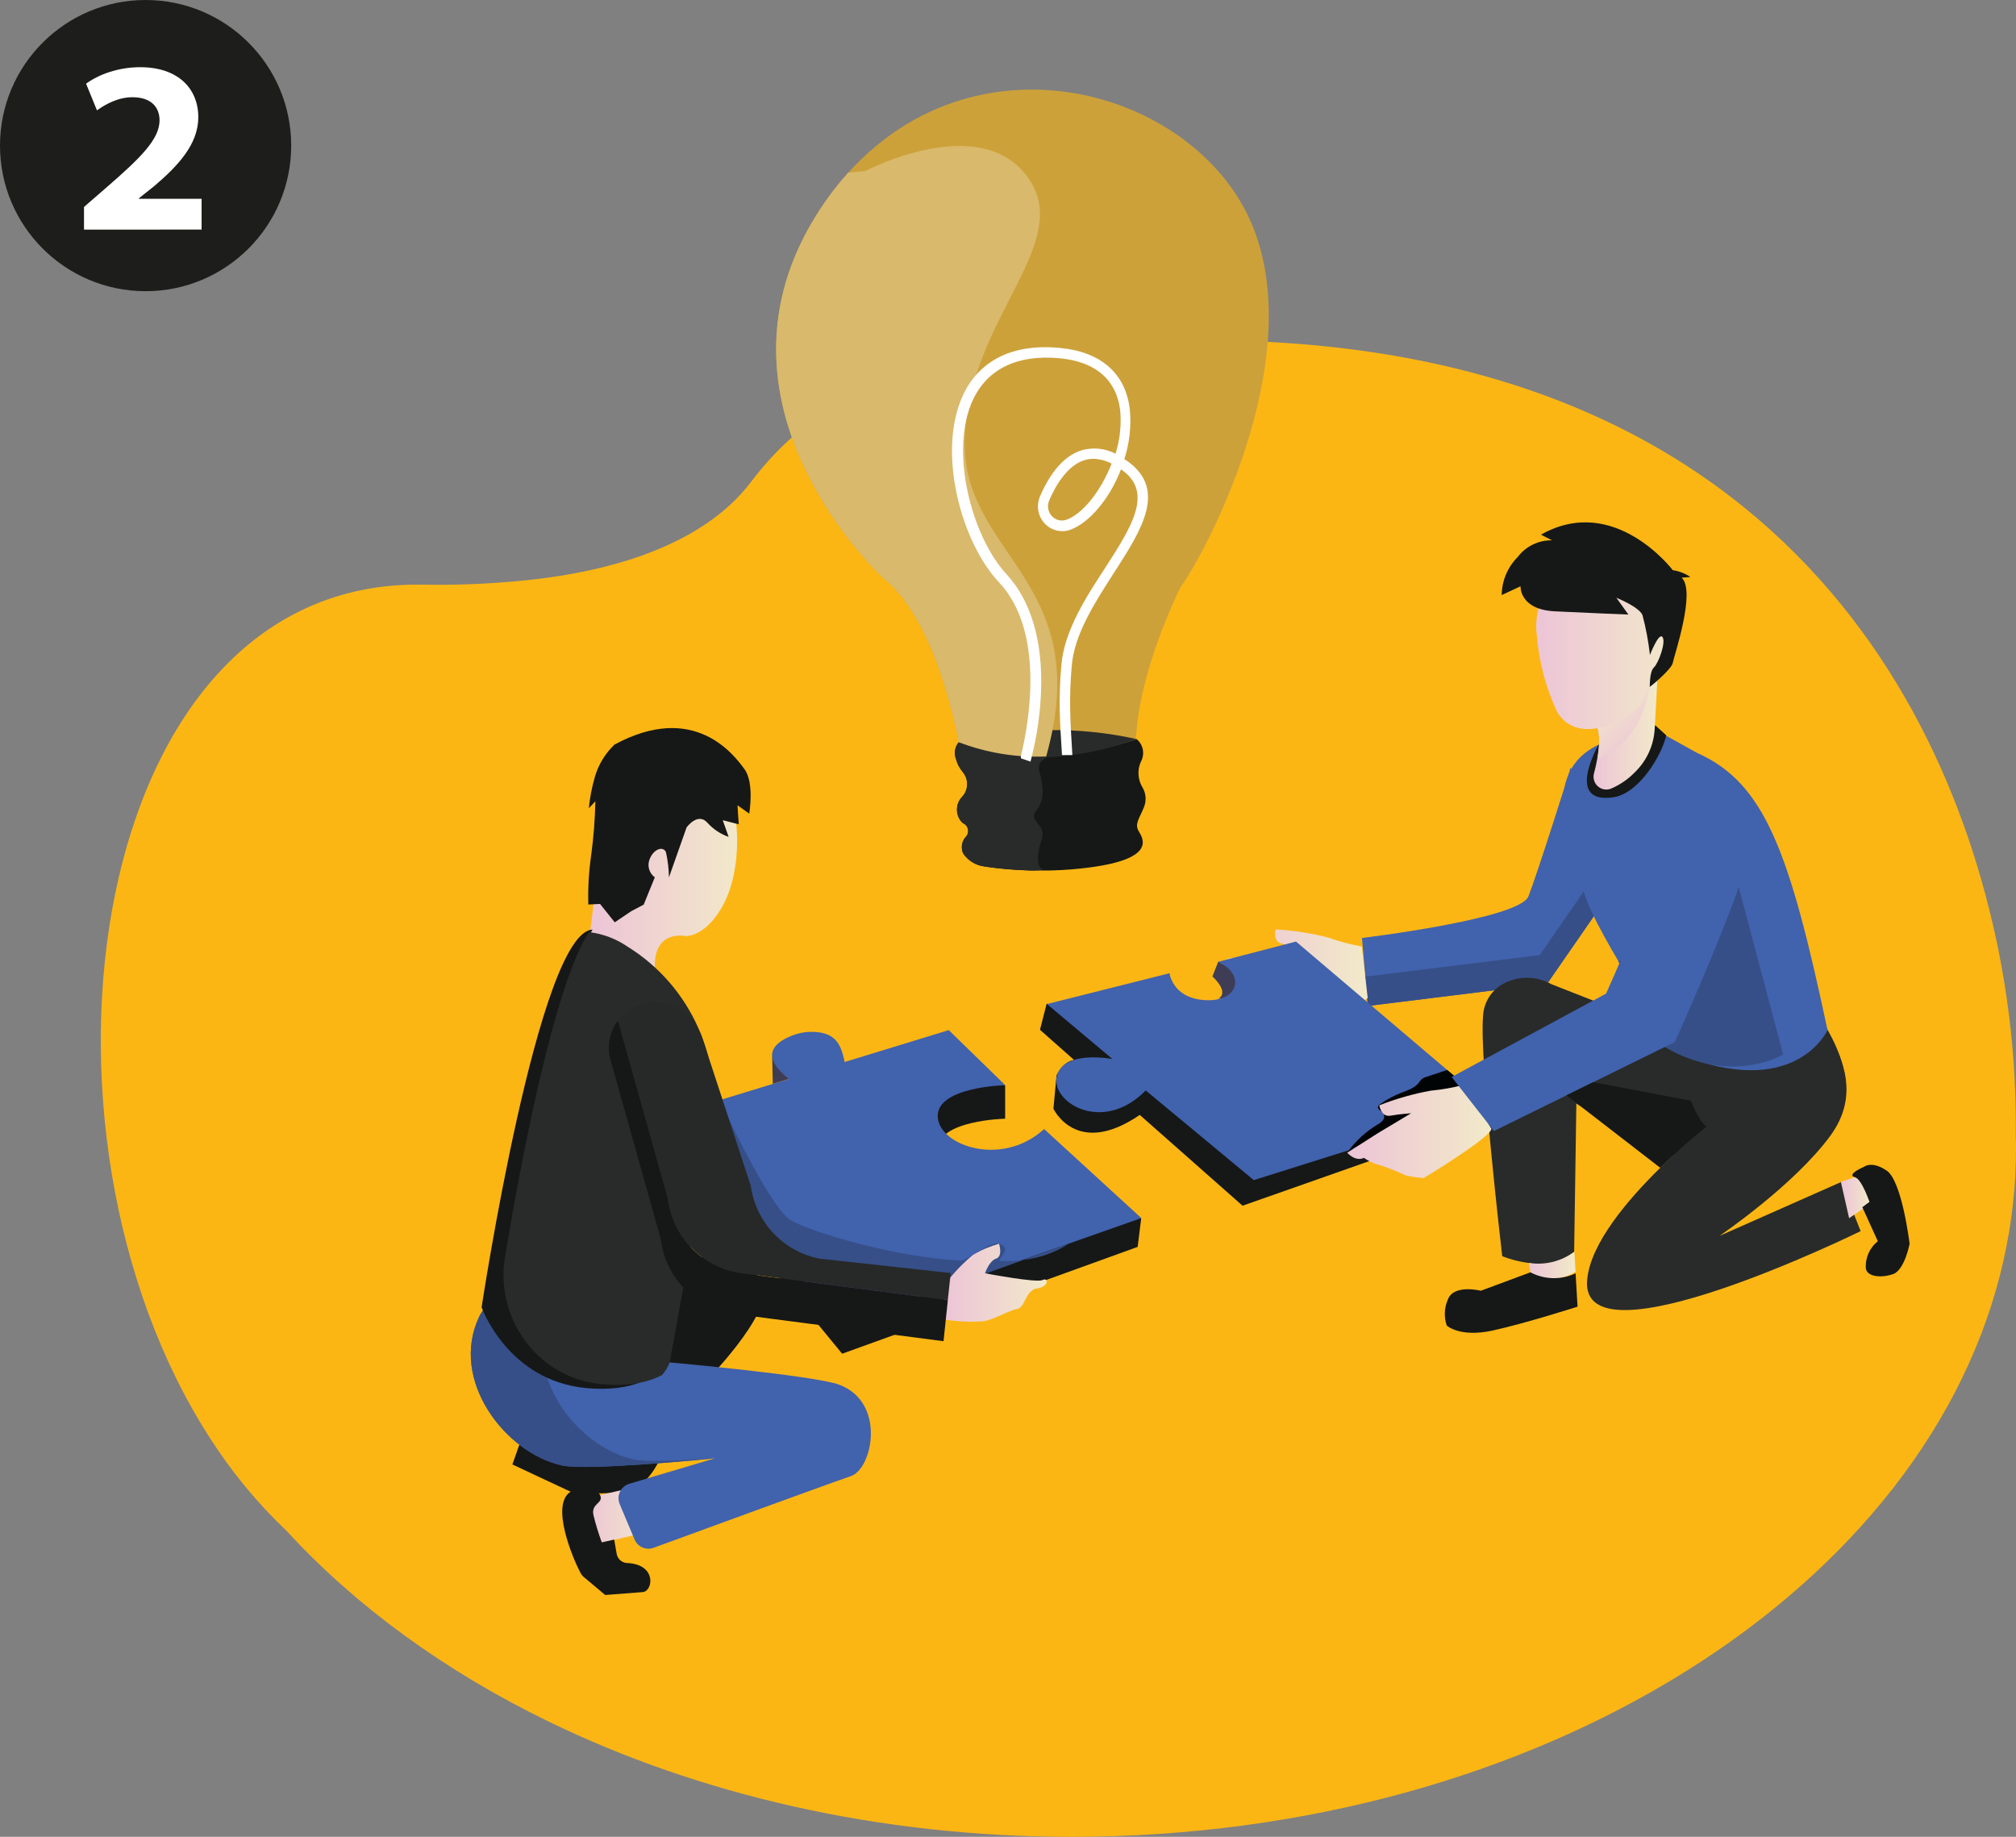<svg height="328" overflow="visible" viewBox="0 0 360  328" width="360" xmlns="http://www.w3.org/2000/svg"><rect x="0" y="0" width="360" height="328" fill="#808080" stroke="none"/><g><defs><path id="path-16712005164671084" d="M26 0 C40.35 0 52 11.65 52 26 C52 40.35 40.35 52 26 52 C11.65 52 0 40.35 0 26 C0 11.65 11.65 0 26 0 Z"></path></defs> <path d="M26 0 C40.35 0 52 11.65 52 26 C52 40.35 40.35 52 26 52 C11.65 52 0 40.35 0 26 C0 11.65 11.65 0 26 0 Z" style="stroke: rgb(140, 140, 140); stroke-width: 0; stroke-linecap: butt; stroke-linejoin: miter; fill: rgb(29, 29, 27);"></path></g><g><defs><path id="path-1671200516292658" d="M342.005 189.052 C342.005 195.751 341.265 202.429 339.797 208.965 C326.75 267.404 257.204 312.004 173.388 312.004 C138.809 312.004 106.663 304.41 79.914 291.394 C61.455 282.412 45.56 270.847 33.21 257.4 C27.959 252.421 23.338 246.817 19.45 240.715 C-16.015 185.719 -2.716 87.585 57.286 88.403 C64.443 88.544 71.602 88.178 78.708 87.308 C95.567 85.133 105.793 80.039 111.986 74.516 C113.506 73.165 114.892 71.67 116.124 70.051 C124.743 58.603 137.451 50.92 151.6 48.603 C276.753 28.57 322.329 90.918 336.457 143.451 C340.295 157.616 342.146 172.245 341.958 186.919 C341.994 187.627 342.005 188.339 342.005 189.052 Z"></path></defs> <path d="M360 205.048 C360 211.747 359.26 218.425 357.792 224.961 C344.745 283.4 275.199 328 191.384 328 C156.805 328 124.659 320.407 97.909 307.39 C79.45 298.408 63.555 286.843 51.206 273.397 C45.955 268.417 41.333 262.814 37.445 256.712 C1.98 201.716 15.279 103.582 75.281 104.399 C82.438 104.54 89.597 104.174 96.703 103.304 C113.562 101.129 123.788 96.036 129.981 90.513 C131.502 89.161 132.887 87.666 134.119 86.048 C142.738 74.599 155.446 66.916 169.595 64.6 C294.749 44.566 340.324 106.915 354.452 159.448 C358.29 173.613 360.142 188.242 359.953 202.916 C359.99 203.623 360 204.336 360 205.048 Z" style="stroke-width: 0; stroke-linecap: butt; stroke-linejoin: miter; fill: rgb(252, 182, 20);"></path></g><g><defs><path id="path-1671200516292656" d="M262.49 121.091 C262.49 121.091 256.543 140.009 254.938 144.065 C253.334 148.12 225.215 151.495 225.215 151.495 C225.215 151.495 226.264 163.637 226.264 163.637 C226.264 163.637 258.284 159.665 258.284 159.665 C258.284 159.665 267.912 145.752 267.912 145.752 C267.912 145.752 262.49 121.091 262.49 121.091 Z"></path></defs> <path d="M280.485 137.088 C280.485 137.088 274.538 156.005 272.933 160.061 C271.329 164.117 243.21 167.492 243.21 167.492 C243.21 167.492 244.259 179.633 244.259 179.633 C244.259 179.633 276.279 175.661 276.279 175.661 C276.279 175.661 285.907 161.748 285.907 161.748 C285.907 161.748 280.485 137.088 280.485 137.088 Z" style="stroke-width: 0; stroke-linecap: butt; stroke-linejoin: miter; fill: rgb(65, 98, 173);"></path></g><g><defs><path id="path-1671200516291654" d="M267.912 145.752 C267.912 145.752 258.284 159.665 258.284 159.665 C258.284 159.665 226.264 163.637 226.264 163.637 C226.264 163.637 225.813 158.397 225.813 158.397 C225.813 158.397 256.957 154.555 256.957 154.555 C256.957 154.555 266.585 140.643 266.585 140.643 C266.585 140.643 262.39 121.5 262.39 121.5 C262.474 121.233 262.521 121.091 262.521 121.091 C262.521 121.091 267.912 145.752 267.912 145.752 Z"></path></defs> <path d="M285.907 161.748 C285.907 161.748 276.279 175.661 276.279 175.661 C276.279 175.661 244.259 179.633 244.259 179.633 C244.259 179.633 243.808 174.393 243.808 174.393 C243.808 174.393 274.952 170.552 274.952 170.552 C274.952 170.552 284.58 156.639 284.58 156.639 C284.58 156.639 280.385 137.497 280.385 137.497 C280.469 137.229 280.516 137.088 280.516 137.088 C280.516 137.088 285.907 161.748 285.907 161.748 Z" style="stroke-width: 0; stroke-linecap: butt; stroke-linejoin: miter; fill: rgb(54, 79, 136);"></path></g><g><defs><path id="path-1671200516291652" d="M199.556 155.708 C199.556 155.708 198.507 158.37 198.507 158.37 C198.507 158.37 201.654 161.153 199.556 162.348 C199.556 162.348 210.474 161.672 199.556 155.708 Z"></path></defs> <path d="M217.551 171.705 C217.551 171.705 216.502 174.367 216.502 174.367 C216.502 174.367 219.649 177.149 217.551 178.344 C217.551 178.344 228.469 177.668 217.551 171.705 Z" style="stroke-width: 0; stroke-linecap: butt; stroke-linejoin: miter; fill: rgb(63, 61, 86);"></path></g><g><defs><path id="path-1671200516290650" d="M74.769 241.915 C74.769 241.915 73.5 245.51 73.5 245.51 C73.5 245.51 83.904 250.378 83.904 250.378 C83.904 250.378 93.574 251.594 96.548 249.047 C98.352 247.459 99.669 245.394 100.35 243.089 C100.35 243.089 74.769 241.915 74.769 241.915 Z"></path></defs> <path d="M92.764 257.912 C92.764 257.912 91.495 261.507 91.495 261.507 C91.495 261.507 101.9 266.375 101.9 266.375 C101.9 266.375 111.57 267.591 114.543 265.044 C116.347 263.455 117.665 261.39 118.345 259.086 C118.345 259.086 92.764 257.912 92.764 257.912 Z" style="stroke-width: 0; stroke-linecap: butt; stroke-linejoin: miter; fill: rgb(22, 24, 23);"></path></g><g><defs><path id="path-1671200516290648" d="M279.271 167.687 C279.271 167.687 259.018 159.738 259.018 159.738 C256.482 158.318 253.411 158.228 250.796 159.497 C248.47 160.596 246.946 162.892 246.836 165.46 C246.139 173.111 250.261 208.326 250.261 208.326 C251.781 208.913 253.365 209.32 254.98 209.536 C257.849 210.107 260.823 209.38 263.103 207.55 C263.103 207.55 263.497 181.061 263.497 181.061 C263.497 181.061 286.324 195.152 294.468 193.978 C303.582 192.668 318.244 185.195 308.338 167.866 C298.432 150.536 279.271 167.687 279.271 167.687 Z"></path></defs> <path d="M297.266 183.684 C297.266 183.684 277.013 175.735 277.013 175.735 C274.477 174.314 271.406 174.224 268.791 175.493 C266.465 176.593 264.941 178.889 264.831 181.457 C264.134 189.108 268.256 224.322 268.256 224.322 C269.776 224.91 271.36 225.316 272.975 225.532 C275.844 226.103 278.818 225.376 281.098 223.546 C281.098 223.546 281.492 197.057 281.492 197.057 C281.492 197.057 304.319 211.148 312.463 209.974 C321.577 208.664 336.239 201.192 326.333 183.862 C316.427 166.533 297.266 183.684 297.266 183.684 Z" style="stroke-width: 0; stroke-linecap: butt; stroke-linejoin: miter; fill: rgb(41, 43, 42);"></path></g><g><defs><path id="path-1671200516289646" d="M314.264 203.845 C314.264 203.845 264.094 228.5 265.421 212.602 C265.945 206.098 272.71 198.191 278.473 192.542 C281.111 189.959 283.876 187.511 286.759 185.206 C285.71 184.315 284.766 182.533 283.99 180.568 C282.965 177.827 282.15 175.012 281.552 172.147 C295.81 178.268 308.296 167.955 308.328 168.122 C311.212 173.195 314.023 179.724 308.852 186.82 C302.381 195.623 289.449 204.427 289.051 204.699 C289.051 204.699 310.792 195.068 310.792 195.068 C310.792 195.068 314.264 203.845 314.264 203.845 Z"></path></defs> <path d="M332.259 219.842 C332.259 219.842 282.09 244.497 283.416 228.598 C283.941 222.095 290.705 214.187 296.469 208.538 C299.106 205.956 301.871 203.507 304.754 201.202 C303.705 200.311 302.761 198.53 301.985 196.564 C300.96 193.823 300.145 191.008 299.547 188.143 C313.805 194.264 326.291 183.951 326.323 184.119 C329.207 189.191 332.018 195.721 326.847 202.816 C320.376 211.62 307.444 220.423 307.046 220.696 C307.046 220.696 328.788 211.064 328.788 211.064 C328.788 211.064 332.259 219.842 332.259 219.842 Z" style="stroke-width: 0; stroke-linecap: butt; stroke-linejoin: miter; fill: rgb(41, 43, 42);"></path></g><g><defs><path id="path-1671200516289644" d="M168.905 163.239 C168.905 163.239 167.714 167.892 167.714 167.892 C167.714 167.892 173.818 173.295 173.818 173.295 C173.818 173.295 172.072 173.295 170.672 176.019 C170.672 176.019 170.116 181.978 170.116 181.978 C170.116 181.978 174.217 190.844 185.534 183.094 C185.534 183.094 203.888 199.307 203.888 199.307 C203.888 199.307 244.597 184.98 244.597 184.98 C244.597 184.98 245.468 179.436 245.468 179.436 C245.468 179.436 168.905 163.239 168.905 163.239 Z"></path></defs> <path d="M186.9 179.235 C186.9 179.235 185.71 183.888 185.71 183.888 C185.71 183.888 191.814 189.291 191.814 189.291 C191.814 189.291 190.067 189.291 188.667 192.016 C188.667 192.016 188.111 197.974 188.111 197.974 C188.111 197.974 192.212 206.841 203.529 199.09 C203.529 199.09 221.883 215.304 221.883 215.304 C221.883 215.304 262.592 200.977 262.592 200.977 C262.592 200.977 263.463 195.433 263.463 195.433 C263.463 195.433 186.9 179.235 186.9 179.235 Z" style="stroke-width: 0; stroke-linecap: butt; stroke-linejoin: miter; fill: rgb(22, 24, 23);"></path></g><g><defs><path id="path-1671200516288642" d="M278.505 114.814 C278.505 114.814 285.023 118.429 285.023 118.429 C297.132 123.832 301.531 135.858 308.349 167.95 C308.349 167.95 302.622 180.746 281.541 172.142 C281.541 172.142 267.236 151.254 264.876 143.425 C262.516 135.596 256.574 122.124 267.498 116.973 C278.421 111.821 278.51 114.814 278.51 114.814 C278.51 114.814 278.505 114.814 278.505 114.814 Z"></path></defs> <path d="M296.5 130.81 C296.5 130.81 303.018 134.426 303.018 134.426 C315.127 139.828 319.527 151.855 326.344 183.946 C326.344 183.946 320.617 196.743 299.536 188.138 C299.536 188.138 285.231 167.251 282.871 159.422 C280.511 151.593 274.57 138.12 285.493 132.969 C296.416 127.818 296.505 130.81 296.505 130.81 C296.505 130.81 296.5 130.81 296.5 130.81 Z" style="stroke-width: 0; stroke-linecap: butt; stroke-linejoin: miter; fill: rgb(65, 98, 173);"></path></g><g><defs><path id="path-1671200516288640" d="M292.48 142.367 C292.48 142.367 300.42 172.304 300.42 172.304 C300.42 172.304 292.318 177.24 281.489 172.126 C270.66 167.012 274.493 161.923 271.001 155.708 C271.001 155.708 281.609 149.944 281.609 149.944 C281.609 149.944 292.48 142.367 292.48 142.367 Z"></path></defs> <path d="M310.475 158.363 C310.475 158.363 318.415 188.301 318.415 188.301 C318.415 188.301 310.313 193.237 299.484 188.122 C288.655 183.008 292.488 177.92 288.996 171.705 C288.996 171.705 299.605 165.941 299.605 165.941 C299.605 165.941 310.475 158.363 310.475 158.363 Z" style="stroke-width: 0; stroke-linecap: butt; stroke-linejoin: miter; fill: rgb(54, 79, 136);"></path></g><g><defs><path id="path-1671200516287638" d="M277.587 113.519 C276.764 115.3 275.266 116.68 273.424 117.356 C271.582 118.033 269.546 117.949 267.765 117.124 C267.765 117.124 267.461 116.978 267.461 116.978 C267.461 116.978 261.336 127.652 270.083 126.379 C274.719 125.703 278.778 118.807 279.554 115.311 C279.554 115.311 277.587 113.519 277.587 113.519 Z"></path></defs> <path d="M295.582 129.516 C294.759 131.296 293.262 132.677 291.419 133.353 C289.577 134.029 287.541 133.946 285.76 133.121 C285.76 133.121 285.456 132.974 285.456 132.974 C285.456 132.974 279.331 143.649 288.078 142.375 C292.714 141.699 296.773 134.803 297.549 131.308 C297.549 131.308 295.582 129.516 295.582 129.516 Z" style="stroke-width: 0; stroke-linecap: butt; stroke-linejoin: miter; fill: rgb(22, 24, 23);"></path></g><g><defs><path id="path-1671200516286636" d="M277.981 104.957 C277.981 105.077 277.703 110.344 277.488 114.138 C277.331 117.073 276.07 119.841 273.958 121.888 C272.734 123.158 271.264 124.166 269.637 124.849 C268.837 125.146 267.938 124.97 267.309 124.393 C266.678 123.812 266.424 122.929 266.648 122.103 C266.858 121.311 267.068 120.4 267.236 119.446 C267.582 117.465 267.76 115.322 267.199 113.807 C267.183 113.75 267.164 113.694 267.141 113.64 C266.826 112.859 267.141 112.005 267.881 111.145 C268.898 109.94 270.681 108.719 272.464 107.687 C274.251 106.676 276.093 105.764 277.981 104.957 Z"></path><linearGradient id="gradient-16712005167342223" x1="0%" y1="50%" x2="100%" y2="50%"><stop offset="0%" stop-color="rgb(236,196,215)" stop-opacity="1"></stop><stop offset="42%" stop-color="rgb(239,212,209)" stop-opacity="1"></stop><stop offset="100%" stop-color="rgb(242,234,201)" stop-opacity="1"></stop></linearGradient></defs> <path d="M295.976 120.953 C295.976 121.074 295.698 126.34 295.483 130.134 C295.326 133.07 294.065 135.838 291.954 137.884 C290.73 139.155 289.259 140.162 287.632 140.845 C286.832 141.143 285.933 140.966 285.304 140.389 C284.673 139.809 284.419 138.926 284.643 138.099 C284.853 137.308 285.063 136.396 285.231 135.442 C285.577 133.462 285.755 131.318 285.194 129.804 C285.178 129.747 285.159 129.691 285.136 129.636 C284.822 128.855 285.136 128.001 285.876 127.142 C286.893 125.937 288.676 124.716 290.459 123.683 C292.246 122.672 294.088 121.761 295.976 120.953 Z" style="stroke-width: 0; stroke-linecap: butt; stroke-linejoin: miter; fill: url(&quot;#gradient-16712005167342223&quot;);"></path></g><g><defs><path id="path-1671200516286634" d="M268.405 119.042 C268.041 119.226 267.655 119.362 267.257 119.446 C267.603 117.465 267.781 115.322 267.22 113.807 C267.22 113.807 267.902 111.145 267.902 111.145 C267.902 111.145 268.426 109.165 268.426 109.165 C268.426 109.165 272.506 107.687 272.506 107.687 C272.506 107.687 276.633 106.193 276.633 106.193 C275.605 113.519 271.688 117.507 268.405 119.042 Z"></path><linearGradient id="gradient-16712005167342225" x1="76%" y1="93%" x2="24%" y2="7%"><stop offset="0%" stop-color="rgb(236,196,215)" stop-opacity="1"></stop><stop offset="42%" stop-color="rgb(239,212,209)" stop-opacity="1"></stop><stop offset="100%" stop-color="rgb(242,234,201)" stop-opacity="1"></stop></linearGradient></defs> <path d="M286.4 135.039 C286.037 135.223 285.65 135.358 285.252 135.442 C285.598 133.462 285.776 131.318 285.215 129.804 C285.215 129.804 285.897 127.142 285.897 127.142 C285.897 127.142 286.421 125.161 286.421 125.161 C286.421 125.161 290.501 123.683 290.501 123.683 C290.501 123.683 294.628 122.19 294.628 122.19 C293.6 129.516 289.683 133.503 286.4 135.039 Z" style="stroke-width: 0; stroke-linecap: butt; stroke-linejoin: miter; fill: url(&quot;#gradient-16712005167342225&quot;);"></path></g><g><defs><path id="path-1671200516285632" d="M267.361 84.09 C260.903 84.475 255.976 90.013 256.349 96.467 C256.349 96.766 256.396 97.065 256.438 97.364 C256.805 102.12 258.027 106.77 260.046 111.093 C263.869 117.612 273.518 112.246 275.044 109.563 C276.57 106.88 282.338 94.738 279.921 91.285 C278.321 88.937 273.623 83.844 267.361 84.09 Z"></path><linearGradient id="gradient-16712005167352227" x1="0%" y1="50%" x2="100%" y2="50%"><stop offset="0%" stop-color="rgb(236,196,215)" stop-opacity="1"></stop><stop offset="42%" stop-color="rgb(239,212,209)" stop-opacity="1"></stop><stop offset="100%" stop-color="rgb(242,234,201)" stop-opacity="1"></stop></linearGradient></defs> <path d="M285.357 100.086 C278.898 100.472 273.971 106.009 274.344 112.464 C274.344 112.763 274.391 113.061 274.433 113.36 C274.8 118.116 276.022 122.767 278.041 127.089 C281.864 133.608 291.513 128.242 293.039 125.559 C294.565 122.876 300.333 110.735 297.916 107.281 C296.317 104.934 291.618 99.84 285.357 100.086 Z" style="stroke-width: 0; stroke-linecap: butt; stroke-linejoin: miter; fill: url(&quot;#gradient-16712005167352227&quot;);"></path></g><g><defs><path id="path-1671200516285630" d="M257.177 79.479 C257.177 79.479 259.16 80.495 259.16 80.495 C256.76 80.44 254.481 81.542 253.035 83.456 C251.224 85.265 250.193 87.71 250.161 90.268 C250.161 90.268 253.533 88.696 253.533 88.696 C253.533 88.696 253.276 92.846 259.653 93.166 C266.029 93.486 272.789 93.743 272.789 93.743 C272.789 93.743 270.639 90.745 270.639 90.745 C270.639 90.745 274.598 92.317 275.296 93.805 C275.921 96.155 276.37 98.547 276.638 100.964 C276.638 100.964 278.211 96.866 278.877 97.762 C279.543 98.658 278.185 102.373 277.351 103.185 C276.517 103.998 276.659 106.445 276.58 106.644 C276.502 106.843 280.545 103.5 280.723 102.352 C280.901 101.205 284.918 89.577 282.296 87.156 C282.296 87.156 283.87 87.04 283.87 87.04 C282.928 86.4 281.851 85.984 280.723 85.825 C280.723 85.825 270.293 72.048 257.177 79.479 Z"></path></defs> <path d="M275.173 95.475 C275.173 95.475 277.155 96.492 277.155 96.492 C274.755 96.436 272.476 97.538 271.03 99.452 C269.22 101.262 268.188 103.706 268.156 106.265 C268.156 106.265 271.528 104.693 271.528 104.693 C271.528 104.693 271.271 108.843 277.648 109.163 C284.025 109.482 290.784 109.739 290.784 109.739 C290.784 109.739 288.634 106.742 288.634 106.742 C288.634 106.742 292.593 108.314 293.291 109.802 C293.916 112.151 294.365 114.544 294.633 116.96 C294.633 116.96 296.206 112.862 296.872 113.758 C297.538 114.654 296.18 118.37 295.346 119.182 C294.513 119.994 294.654 122.441 294.576 122.64 C294.497 122.84 298.54 119.496 298.718 118.349 C298.897 117.201 302.914 105.573 300.292 103.152 C300.292 103.152 301.865 103.037 301.865 103.037 C300.923 102.396 299.846 101.98 298.718 101.821 C298.718 101.821 288.288 88.044 275.173 95.475 Z" style="stroke-width: 0; stroke-linecap: butt; stroke-linejoin: miter; fill: rgb(22, 24, 23);"></path></g><g><defs><path id="path-1671200516284628" d="M225.178 153.015 C223.16 152.662 221.176 152.136 219.247 151.443 C216.158 150.641 212.996 150.148 209.808 149.97 C209.808 149.97 209.195 152.066 210.857 152.496 C212.519 152.926 214.423 153.628 214.423 153.628 C214.423 153.628 207.49 154.325 207.49 154.325 C207.49 154.325 201.072 155.2 201.072 155.2 C201.072 155.2 201.685 157.296 203.41 157.296 C203.909 158.199 204.581 158.995 205.387 159.638 C206.608 160.742 207.741 161.938 208.775 163.218 C209.646 163.905 210.574 164.517 211.549 165.046 C211.906 165.046 225.42 163.474 226.232 162.185 C226.232 162.185 225.178 153.015 225.178 153.015 Z"></path><linearGradient id="gradient-16712005167362229" x1="0%" y1="50%" x2="100%" y2="50%"><stop offset="0%" stop-color="rgb(236,196,215)" stop-opacity="1"></stop><stop offset="42%" stop-color="rgb(239,212,209)" stop-opacity="1"></stop><stop offset="100%" stop-color="rgb(242,234,201)" stop-opacity="1"></stop></linearGradient></defs> <path d="M243.174 169.011 C241.155 168.658 239.171 168.132 237.243 167.439 C234.153 166.638 230.991 166.144 227.803 165.967 C227.803 165.967 227.19 168.063 228.852 168.493 C230.515 168.922 232.418 169.624 232.418 169.624 C232.418 169.624 225.486 170.321 225.486 170.321 C225.486 170.321 219.067 171.196 219.067 171.196 C219.067 171.196 219.68 173.293 221.406 173.293 C221.904 174.195 222.576 174.991 223.383 175.635 C224.603 176.738 225.736 177.935 226.77 179.214 C227.641 179.901 228.569 180.513 229.544 181.043 C229.901 181.043 243.415 179.471 244.228 178.182 C244.228 178.182 243.174 169.011 243.174 169.011 Z" style="stroke-width: 0; stroke-linecap: butt; stroke-linejoin: miter; fill: url(&quot;#gradient-16712005167362229&quot;);"></path></g><g><defs><path id="path-1671200516284626" d="M310.735 195.057 C310.735 195.057 314.5 193.763 314.5 193.763 C314.5 193.763 316.362 198.694 316.362 198.694 C316.362 198.694 312.203 201.534 312.203 201.534 C312.203 201.534 310.735 195.057 310.735 195.057 Z"></path><linearGradient id="gradient-16712005167362231" x1="0%" y1="50%" x2="100%" y2="50%"><stop offset="0%" stop-color="rgb(236,196,215)" stop-opacity="1"></stop><stop offset="42%" stop-color="rgb(239,212,209)" stop-opacity="1"></stop><stop offset="100%" stop-color="rgb(242,234,201)" stop-opacity="1"></stop></linearGradient></defs> <path d="M328.73 211.054 C328.73 211.054 332.495 209.759 332.495 209.759 C332.495 209.759 334.357 214.69 334.357 214.69 C334.357 214.69 330.198 217.531 330.198 217.531 C330.198 217.531 328.73 211.054 328.73 211.054 Z" style="stroke-width: 0; stroke-linecap: butt; stroke-linejoin: miter; fill: url(&quot;#gradient-16712005167362231&quot;);"></path></g><g><defs><path id="path-1671200516283624" d="M255.384 211.705 C255.384 211.705 255.027 209.52 255.027 209.52 C257.892 209.974 260.818 209.25 263.14 207.513 C263.14 207.513 263.36 211.092 263.36 211.092 C260.964 212.593 257.982 212.823 255.384 211.705 Z"></path><linearGradient id="gradient-16712005167372233" x1="0%" y1="50%" x2="100%" y2="50%"><stop offset="0%" stop-color="rgb(236,196,215)" stop-opacity="1"></stop><stop offset="42%" stop-color="rgb(239,212,209)" stop-opacity="1"></stop><stop offset="100%" stop-color="rgb(242,234,201)" stop-opacity="1"></stop></linearGradient></defs> <path d="M273.379 227.702 C273.379 227.702 273.023 225.517 273.023 225.517 C275.887 225.97 278.813 225.246 281.135 223.51 C281.135 223.51 281.355 227.089 281.355 227.089 C278.959 228.59 275.977 228.819 273.379 227.702 Z" style="stroke-width: 0; stroke-linecap: butt; stroke-linejoin: miter; fill: url(&quot;#gradient-16712005167372233&quot;);"></path></g><g><defs><path id="path-1671200516283622" d="M15.289,19.198l-8.85,3.287c0,0 -4.92,-1.237 -5.904,1.606c-0.645,1.459 -0.709,3.119 -0.177,4.625c0,0 2.322,2.141 8.106,0.894c5.784,-1.247 15.244,-4.282 15.244,-4.282l-0.354,-5.947c-2.575,1.206 -5.544,1.139 -8.064,-0.182zM74.774,0.398c0,0 -2.223,0.937 -1.968,1.542c0.255,0.605 1.041,-0.728 3.03,4.673l-1.276,0.958l2.77,6.086c-1.479,1.148 -2.286,2.993 -2.14,4.893c0.276,1.483 2.832,1.686 4.878,0.958c2.046,-0.728 2.931,-5.401 2.931,-5.401c0,0 -1.338,-11.204 -4.092,-13.072c-2.754,-1.868 -4.113,-0.637 -4.113,-0.637z"></path></defs><path d="M15.289,19.198l-8.85,3.287c0,0 -4.92,-1.237 -5.904,1.606c-0.645,1.459 -0.709,3.119 -0.177,4.625c0,0 2.322,2.141 8.106,0.894c5.784,-1.247 15.244,-4.282 15.244,-4.282l-0.354,-5.947c-2.575,1.206 -5.544,1.139 -8.064,-0.182zM74.774,0.398c0,0 -2.223,0.937 -1.968,1.542c0.255,0.605 1.041,-0.728 3.03,4.673l-1.276,0.958l2.77,6.086c-1.479,1.148 -2.286,2.993 -2.14,4.893c0.276,1.483 2.832,1.686 4.878,0.958c2.046,-0.728 2.931,-5.401 2.931,-5.401c0,0 -1.338,-11.204 -4.092,-13.072c-2.754,-1.868 -4.113,-0.637 -4.113,-0.637z" style="stroke-width: 0; stroke-linecap: butt; stroke-linejoin: miter; fill: rgb(22, 24, 23);" transform="translate(258, 208) rotate(0)"></path></g><g><defs><path id="path-1671200516282620" d="M247.985 181.485 C247.985 181.485 205.896 194.738 205.896 194.738 C205.896 194.738 186.598 178.723 186.598 178.723 C178.821 186.668 169.461 180.709 170.745 176.072 C172.03 171.434 180.657 173.111 180.657 173.111 C180.657 173.111 168.962 163.296 168.962 163.296 C168.962 163.296 190.841 157.794 190.841 157.794 C190.977 158.564 191.889 162.301 197.202 162.599 C203.143 162.94 204.491 158.108 199.556 155.745 C199.556 155.745 213.432 152.134 213.432 152.134 C213.432 152.134 247.985 181.485 247.985 181.485 Z"></path></defs> <path d="M265.98 197.481 C265.98 197.481 223.891 210.734 223.891 210.734 C223.891 210.734 204.593 194.72 204.593 194.72 C196.816 202.664 187.456 196.706 188.741 192.068 C190.025 187.431 198.652 189.108 198.652 189.108 C198.652 189.108 186.958 179.293 186.958 179.293 C186.958 179.293 208.836 173.79 208.836 173.79 C208.972 174.561 209.885 178.297 215.197 178.596 C221.138 178.936 222.486 174.105 217.551 171.741 C217.551 171.741 231.427 168.131 231.427 168.131 C231.427 168.131 265.98 197.481 265.98 197.481 Z" style="stroke-width: 0; stroke-linecap: butt; stroke-linejoin: miter; fill: rgb(65, 98, 173);"></path></g><g><defs><path id="path-1671200516282618" d="M236.742 176.281 C236.454 176.359 236.182 176.486 235.939 176.659 C235.715 176.874 235.514 177.113 235.341 177.371 C234.565 178.336 233.301 178.718 232.153 179.174 C230.855 179.686 229.623 180.351 228.482 181.155 C228.311 181.252 228.176 181.403 228.099 181.585 C227.926 182.145 228.797 182.423 229.09 182.931 C229.267 183.322 229.197 183.78 228.912 184.1 C228.63 184.409 228.294 184.665 227.921 184.855 C225.924 186.073 224.179 187.663 222.782 189.539 C229.126 186.241 235.74 183.489 242.552 181.312 C243.082 181.18 243.58 180.941 244.015 180.61 C244.455 180.264 244.633 179.68 244.461 179.148 C244.345 178.891 244.749 178.823 244.539 178.624 C243.517 177.712 241.797 176.187 240.428 175.071 C240.428 175.071 237.806 175.925 236.757 176.281 C236.757 176.281 236.742 176.281 236.742 176.281 Z"></path></defs> <path d="M254.737 192.278 C254.449 192.355 254.177 192.483 253.934 192.655 C253.71 192.871 253.509 193.109 253.337 193.368 C252.56 194.332 251.297 194.715 250.148 195.171 C248.85 195.683 247.618 196.348 246.477 197.151 C246.306 197.249 246.171 197.4 246.095 197.581 C245.921 198.142 246.792 198.419 247.086 198.928 C247.262 199.318 247.193 199.776 246.907 200.096 C246.625 200.405 246.289 200.661 245.916 200.851 C243.919 202.069 242.174 203.66 240.777 205.536 C247.122 202.238 253.735 199.485 260.547 197.309 C261.077 197.176 261.575 196.937 262.01 196.606 C262.45 196.26 262.628 195.677 262.456 195.144 C262.341 194.888 262.744 194.819 262.535 194.62 C261.512 193.709 259.792 192.184 258.423 191.067 C258.423 191.067 255.801 191.922 254.752 192.278 C254.752 192.278 254.737 192.278 254.737 192.278 Z" style="stroke-width: 0; stroke-linecap: butt; stroke-linejoin: miter; fill: rgb(0, 4, 5);"></path></g><g><defs><path id="path-1671200516281616" d="M243.585 177.67 C241.592 178.206 239.557 178.57 237.502 178.76 C234.359 179.33 231.28 180.208 228.309 181.38 C228.309 181.38 228.624 183.529 230.291 183.23 C231.959 182.931 233.994 182.795 233.994 182.795 C233.994 182.795 228.052 186.353 228.052 186.353 C228.052 186.353 222.583 189.848 222.583 189.848 C222.583 189.848 224.009 191.499 225.572 190.76 C226.411 191.368 227.36 191.808 228.367 192.055 C229.93 192.541 231.453 193.145 232.924 193.862 C234.004 194.122 235.104 194.289 236.212 194.36 C236.532 194.219 248.242 187.066 248.32 185.578 C248.32 185.578 243.585 177.67 243.585 177.67 Z"></path><linearGradient id="gradient-16712005167402236" x1="0%" y1="50%" x2="100%" y2="50%"><stop offset="0%" stop-color="rgb(236,196,215)" stop-opacity="1"></stop><stop offset="42%" stop-color="rgb(239,212,209)" stop-opacity="1"></stop><stop offset="100%" stop-color="rgb(242,234,201)" stop-opacity="1"></stop></linearGradient></defs> <path d="M261.58 193.667 C259.587 194.202 257.552 194.567 255.497 194.757 C252.354 195.326 249.275 196.204 246.304 197.377 C246.304 197.377 246.619 199.525 248.287 199.226 C249.954 198.928 251.989 198.792 251.989 198.792 C251.989 198.792 246.047 202.35 246.047 202.35 C246.047 202.35 240.578 205.845 240.578 205.845 C240.578 205.845 242.004 207.496 243.567 206.757 C244.406 207.365 245.355 207.804 246.362 208.051 C247.925 208.537 249.448 209.141 250.919 209.859 C251.999 210.119 253.099 210.285 254.207 210.357 C254.527 210.215 266.237 203.062 266.315 201.574 C266.315 201.574 261.58 193.667 261.58 193.667 Z" style="stroke-width: 0; stroke-linecap: butt; stroke-linejoin: miter; fill: url(&quot;#gradient-16712005167402236&quot;);"></path></g><g><defs><path id="path-1671200516281614" d="M151.426 173.834 C151.426 173.834 161.495 177.806 161.495 177.806 C161.495 177.806 161.495 183.77 161.495 183.77 C161.495 183.77 149.434 184.027 149.434 189.251 C149.434 194.476 160.808 198.573 168.433 191.599 C168.433 191.599 185.791 201.555 185.791 201.555 C185.791 201.555 185.161 206.659 185.161 206.659 C185.161 206.659 132.385 225.739 132.385 225.739 C132.385 225.739 102.148 188.874 102.148 188.874 C102.148 188.874 102.148 182.916 102.148 182.916 C102.148 182.916 151.426 173.834 151.426 173.834 Z"></path></defs> <path d="M169.422 189.831 C169.422 189.831 179.49 193.803 179.49 193.803 C179.49 193.803 179.49 199.766 179.49 199.766 C179.49 199.766 167.429 200.023 167.429 205.248 C167.429 210.472 178.803 214.57 186.428 207.595 C186.428 207.595 203.786 217.552 203.786 217.552 C203.786 217.552 203.156 222.656 203.156 222.656 C203.156 222.656 150.381 241.735 150.381 241.735 C150.381 241.735 120.144 204.87 120.144 204.87 C120.144 204.87 120.144 198.912 120.144 198.912 C120.144 198.912 169.422 189.831 169.422 189.831 Z" style="stroke-width: 0; stroke-linecap: butt; stroke-linejoin: miter; fill: rgb(22, 24, 23);"></path></g><g><defs><path id="path-1671200516280612" d="M151.426 167.95 C151.426 167.95 161.516 177.785 161.516 177.785 C161.516 177.785 149.455 178.047 149.455 183.272 C149.455 188.496 160.829 192.594 168.454 185.614 C168.454 185.614 185.812 201.513 185.812 201.513 C185.812 201.513 132.941 220.137 132.941 220.137 C132.941 220.137 102.148 183.015 102.148 183.015 C102.148 183.015 122.894 176.674 122.894 176.674 C122.894 176.674 116.297 172.241 122.637 169.281 C123.808 168.705 125.079 168.362 126.381 168.269 C131.358 168.07 132.149 170.633 132.805 173.436 C132.805 173.436 132.805 173.656 132.805 173.656 C132.805 173.656 151.426 167.95 151.426 167.95 Z"></path></defs> <path d="M169.422 183.946 C169.422 183.946 179.511 193.782 179.511 193.782 C179.511 193.782 167.45 194.044 167.45 199.268 C167.45 204.493 178.824 208.591 186.449 201.611 C186.449 201.611 203.807 217.51 203.807 217.51 C203.807 217.51 150.936 236.133 150.936 236.133 C150.936 236.133 120.144 199.012 120.144 199.012 C120.144 199.012 140.889 192.671 140.889 192.671 C140.889 192.671 134.292 188.238 140.632 185.277 C141.803 184.702 143.075 184.359 144.376 184.266 C149.353 184.066 150.145 186.629 150.8 189.432 C150.8 189.432 150.8 189.653 150.8 189.653 C150.8 189.653 169.422 183.946 169.422 183.946 Z" style="stroke-width: 0; stroke-linecap: butt; stroke-linejoin: miter; fill: rgb(65, 98, 173);"></path></g><g><defs><path id="path-1671200516280610" d="M110.534 180.453 C110.534 180.453 118.924 198.678 122.915 201.702 C125.138 203.389 140.508 208.399 153.561 209.106 C154.783 209.174 158.6 205.637 160.404 206.104 C163.026 206.79 159.927 209.143 160.535 209.174 C168.401 209.546 172.759 206.104 172.759 206.104 C172.759 206.104 131.331 221.049 131.331 221.049 C131.331 221.049 103.575 181.275 103.575 181.275 C103.575 181.275 110.534 180.453 110.534 180.453 Z"></path></defs> <path d="M128.529 196.449 C128.529 196.449 136.919 214.675 140.91 217.698 C143.133 219.386 158.504 224.395 171.556 225.103 C172.778 225.171 176.595 221.634 178.399 222.1 C181.021 222.787 177.922 225.139 178.531 225.171 C186.397 225.543 190.754 222.1 190.754 222.1 C190.754 222.1 149.327 237.045 149.327 237.045 C149.327 237.045 121.57 197.272 121.57 197.272 C121.57 197.272 128.529 196.449 128.529 196.449 Z" style="stroke-width: 0; stroke-linecap: butt; stroke-linejoin: miter; fill: rgb(54, 79, 136);"></path></g><g><defs><path id="path-1671200516279608" d="M150.955 213.078 C152.36 211.241 153.968 209.568 155.748 208.09 C157.203 207.221 158.77 206.553 160.404 206.104 C160.404 206.104 161.138 208.331 159.88 208.75 C158.621 209.169 157.898 211.37 157.898 211.37 C157.898 211.37 167.054 213.12 168.16 212.581 C169.267 212.041 169.372 213.754 167.211 214.074 C165.05 214.394 165.113 217.491 163.645 217.742 C162.177 217.994 160 219.393 157.84 219.912 C155.336 220.127 152.814 220.011 150.341 219.566 C150.341 219.566 150.955 213.078 150.955 213.078 Z"></path><linearGradient id="gradient-16712005167422238" x1="0%" y1="50%" x2="100%" y2="50%"><stop offset="0%" stop-color="rgb(236,196,215)" stop-opacity="1"></stop><stop offset="42%" stop-color="rgb(239,212,209)" stop-opacity="1"></stop><stop offset="100%" stop-color="rgb(242,234,201)" stop-opacity="1"></stop></linearGradient></defs> <path d="M168.95 229.075 C170.355 227.238 171.963 225.564 173.743 224.086 C175.198 223.218 176.765 222.55 178.399 222.1 C178.399 222.1 179.134 224.327 177.875 224.746 C176.616 225.166 175.893 227.367 175.893 227.367 C175.893 227.367 185.049 229.117 186.155 228.577 C187.262 228.037 187.367 229.751 185.206 230.071 C183.046 230.39 183.109 233.487 181.64 233.739 C180.172 233.99 177.996 235.389 175.835 235.908 C173.331 236.123 170.81 236.007 168.336 235.562 C168.336 235.562 168.95 229.075 168.95 229.075 Z" style="stroke-width: 0; stroke-linecap: butt; stroke-linejoin: miter; fill: url(&quot;#gradient-16712005167422238&quot;);"></path></g><g><defs><path id="path-1671200516278606" d="M87.371 150.442 C87.371 150.442 88.776 139.993 89.353 133.196 C89.93 126.4 92.164 117.297 103.58 118.487 C114.996 119.676 114.991 136.933 111.818 144.164 C108.646 151.396 104.43 151.16 104.43 151.16 C104.43 151.16 98.745 149.907 98.939 156.746 C98.939 156.746 87.371 150.442 87.371 150.442 Z"></path><linearGradient id="gradient-16712005167422240" x1="0%" y1="50%" x2="100%" y2="50%"><stop offset="0%" stop-color="rgb(236,196,215)" stop-opacity="1"></stop><stop offset="42%" stop-color="rgb(239,212,209)" stop-opacity="1"></stop><stop offset="100%" stop-color="rgb(242,234,201)" stop-opacity="1"></stop></linearGradient></defs> <path d="M105.366 166.438 C105.366 166.438 106.771 155.989 107.348 149.193 C107.925 142.396 110.159 133.294 121.575 134.483 C132.991 135.673 132.986 152.929 129.814 160.161 C126.641 167.392 122.425 167.156 122.425 167.156 C122.425 167.156 116.74 165.904 116.934 172.742 C116.934 172.742 105.366 166.438 105.366 166.438 Z" style="stroke-width: 0; stroke-linecap: butt; stroke-linejoin: miter; fill: url(&quot;#gradient-16712005167422240&quot;);"></path></g><g><defs><path id="path-1671200516278604" d="M91.687 117.02 C90.023 118.613 88.819 120.624 88.199 122.842 C87.685 124.64 87.334 126.482 87.15 128.344 C87.15 128.344 88.32 127.076 88.32 127.076 C88.254 130.266 88.009 133.45 87.586 136.613 C87.154 139.562 86.979 142.542 87.061 145.521 C87.061 145.521 89.159 145.422 89.159 145.422 C89.159 145.422 91.781 148.702 91.781 148.702 C91.781 148.702 94.733 146.711 94.733 146.711 C94.733 146.711 96.952 145.542 96.952 145.542 C96.952 145.542 98.934 140.669 98.934 140.669 C97.942 139.942 97.554 138.645 97.985 137.493 C98.719 135.507 100.517 135.046 100.937 136.22 C101.258 137.682 101.434 139.172 101.461 140.669 C101.461 140.669 104.608 131.76 104.608 131.76 C104.608 131.76 106.59 128.994 108.315 130.906 C109.348 132.06 110.656 132.934 112.117 133.448 C112.117 133.448 111.068 130.466 111.068 130.466 C111.068 130.466 113.921 131.2 113.921 131.2 C113.921 131.2 113.701 127.804 113.701 127.804 C113.701 127.804 115.799 129.292 115.799 129.292 C115.799 129.292 116.748 123.79 114.944 121.343 C113.14 118.896 106.029 109.17 91.634 117.02 C91.634 117.02 91.687 117.02 91.687 117.02 Z"></path></defs> <path d="M109.682 133.016 C108.019 134.61 106.814 136.62 106.194 138.838 C105.68 140.637 105.329 142.478 105.146 144.34 C105.146 144.34 106.315 143.072 106.315 143.072 C106.249 146.262 106.004 149.446 105.581 152.609 C105.15 155.558 104.974 158.539 105.056 161.518 C105.056 161.518 107.154 161.418 107.154 161.418 C107.154 161.418 109.776 164.699 109.776 164.699 C109.776 164.699 112.728 162.707 112.728 162.707 C112.728 162.707 114.947 161.539 114.947 161.539 C114.947 161.539 116.929 156.665 116.929 156.665 C115.937 155.938 115.549 154.641 115.98 153.49 C116.714 151.504 118.513 151.043 118.932 152.216 C119.253 153.678 119.429 155.169 119.457 156.665 C119.457 156.665 122.603 147.757 122.603 147.757 C122.603 147.757 124.585 144.99 126.311 146.903 C127.343 148.056 128.651 148.931 130.112 149.444 C130.112 149.444 129.064 146.463 129.064 146.463 C129.064 146.463 131.916 147.196 131.916 147.196 C131.916 147.196 131.696 143.801 131.696 143.801 C131.696 143.801 133.794 145.289 133.794 145.289 C133.794 145.289 134.743 139.787 132.939 137.339 C131.135 134.892 124.024 125.166 109.629 133.016 C109.629 133.016 109.682 133.016 109.682 133.016 Z" style="stroke-width: 0; stroke-linecap: butt; stroke-linejoin: miter; fill: rgb(22, 24, 23);"></path></g><g><defs><path id="path-1671200516277602" d="M93.59 249.959 C93.59 249.959 86.715 251.531 86.715 251.531 C86.715 251.531 89.468 259.481 89.468 259.481 C89.468 259.481 96.663 257.82 96.663 257.82 C96.663 257.82 98.567 251.673 93.59 249.959 Z"></path><linearGradient id="gradient-16712005167432242" x1="0%" y1="50%" x2="100%" y2="50%"><stop offset="0%" stop-color="rgb(236,196,215)" stop-opacity="1"></stop><stop offset="42%" stop-color="rgb(239,212,209)" stop-opacity="1"></stop><stop offset="100%" stop-color="rgb(242,234,201)" stop-opacity="1"></stop></linearGradient></defs> <path d="M111.585 265.956 C111.585 265.956 104.71 267.528 104.71 267.528 C104.71 267.528 107.463 275.477 107.463 275.477 C107.463 275.477 114.658 273.816 114.658 273.816 C114.658 273.816 116.562 267.669 111.585 265.956 Z" style="stroke-width: 0; stroke-linecap: butt; stroke-linejoin: miter; fill: url(&quot;#gradient-16712005167432242&quot;);"></path></g><g><defs><path id="path-1671200516277600" d="M83.904 250.378 C83.904 250.378 88.404 249.425 89.148 250.955 C89.893 252.485 87.502 252.385 87.979 254.555 C88.379 256.205 88.874 257.83 89.463 259.423 C89.463 259.423 91.681 258.925 91.681 258.925 C91.681 258.925 92.138 261.545 92.138 261.545 C92.34 262.474 93.169 263.132 94.12 263.117 C99.311 263.416 98.619 268.122 96.794 268.3 C96.794 268.3 90.077 268.824 90.077 268.824 C90.077 268.824 86.526 265.837 86.526 265.837 C86.101 265.542 85.766 265.136 85.556 264.663 C84.24 262.122 80.26 252.663 83.899 250.378 C83.899 250.378 83.904 250.378 83.904 250.378 Z"></path></defs> <path d="M101.9 266.375 C101.9 266.375 106.399 265.421 107.144 266.951 C107.888 268.481 105.497 268.382 105.974 270.551 C106.374 272.201 106.87 273.827 107.458 275.419 C107.458 275.419 109.676 274.922 109.676 274.922 C109.676 274.922 110.133 277.542 110.133 277.542 C110.335 278.47 111.164 279.128 112.115 279.114 C117.307 279.413 116.614 284.118 114.789 284.296 C114.789 284.296 108.072 284.82 108.072 284.82 C108.072 284.82 104.522 281.834 104.522 281.834 C104.097 281.539 103.761 281.132 103.551 280.66 C102.235 278.118 98.255 268.66 101.894 266.375 C101.894 266.375 101.9 266.375 101.9 266.375 Z" style="stroke-width: 0; stroke-linecap: butt; stroke-linejoin: miter; fill: rgb(22, 24, 23);"></path></g><g><defs><path id="path-1671200516276598" d="M193.195 88.324 C192.852 88.821 192.553 89.347 192.304 89.896 C190.799 93.114 185.707 104.621 184.962 114.593 C184.656 119.616 180.635 123.614 175.607 123.895 C175.607 123.895 166.514 124.419 166.514 124.419 C166.514 124.419 163.54 124.576 163.54 124.576 C158.601 124.868 154.203 121.475 153.236 116.627 C151.374 107.446 147.41 93.418 139.706 87.218 C139.706 87.218 105.741 56.139 128.389 21.48 C129.912 19.138 131.614 16.918 133.481 14.84 C157.253 -11.455 196.488 0.524 205.917 24.949 C215.346 49.373 196.945 83.058 193.195 88.324 Z"></path></defs> <path d="M211.19 104.321 C210.847 104.817 210.548 105.343 210.299 105.893 C208.794 109.11 203.702 120.618 202.957 130.59 C202.651 135.613 198.63 139.611 193.602 139.891 C193.602 139.891 184.509 140.415 184.509 140.415 C184.509 140.415 181.535 140.573 181.535 140.573 C176.596 140.864 172.199 137.472 171.231 132.623 C169.369 123.442 165.405 109.414 157.701 103.215 C157.701 103.215 123.736 72.135 146.385 37.476 C147.907 35.134 149.61 32.915 151.477 30.837 C175.248 4.541 214.484 16.52 223.912 40.945 C233.341 65.37 214.94 99.054 211.19 104.321 Z" style="stroke-width: 0; stroke-linecap: butt; stroke-linejoin: miter; fill: rgb(205, 161, 58);"></path></g><g><defs><path id="path-1671200516276596" d="M186.263 128.187 C185.471 130.173 184.558 131.126 185.35 132.442 C186.142 133.757 188.423 137.294 176.85 138.866 C174.452 139.197 172.038 139.389 169.618 139.443 C169.618 139.443 165.832 139.443 165.832 139.443 C165.832 139.443 163.614 139.343 163.614 139.343 C161.081 139.186 159.036 138.929 157.672 138.709 C156.173 138.49 154.839 137.644 154.001 136.382 C153.588 135.426 153.75 134.319 154.421 133.521 C154.719 133.245 154.894 132.861 154.909 132.455 C154.924 132.049 154.777 131.654 154.499 131.357 C154.343 131.194 154.153 131.065 153.944 130.98 C152.642 129.757 152.554 127.72 153.744 126.389 C154.028 126.096 154.263 125.76 154.442 125.394 C154.947 124.239 154.771 122.9 153.986 121.914 C153.986 121.914 153.666 121.521 153.666 121.521 C153.224 120.925 152.902 120.248 152.717 119.53 C152.324 118.525 152.506 117.386 153.194 116.553 C154.161 121.399 158.557 124.789 163.493 124.497 C163.493 124.497 166.466 124.319 166.466 124.319 C166.551 124.204 166.618 124.077 166.666 123.942 C167.19 122.674 166.01 121.201 166.608 119.226 C166.608 119.226 168.842 119.126 168.842 119.126 C174.335 118.798 179.759 117.741 184.973 115.982 C186.146 116.953 186.477 118.614 185.764 119.959 C185.559 120.399 185.419 120.867 185.35 121.348 C185.214 122.355 185.386 123.38 185.843 124.288 C185.895 124.398 185.955 124.505 186.021 124.608 C186.666 125.695 186.756 127.023 186.263 128.187 Z"></path></defs> <path d="M204.258 144.183 C203.466 146.169 202.553 147.123 203.345 148.438 C204.137 149.753 206.418 153.291 194.845 154.863 C192.447 155.193 190.033 155.386 187.613 155.439 C187.613 155.439 183.827 155.439 183.827 155.439 C183.827 155.439 181.609 155.34 181.609 155.34 C179.076 155.182 177.031 154.926 175.667 154.705 C174.169 154.486 172.834 153.64 171.996 152.379 C171.583 151.423 171.745 150.315 172.416 149.518 C172.714 149.241 172.89 148.858 172.904 148.452 C172.919 148.046 172.772 147.651 172.495 147.353 C172.338 147.19 172.149 147.061 171.939 146.976 C170.637 145.753 170.549 143.717 171.739 142.386 C172.023 142.093 172.258 141.757 172.437 141.39 C172.942 140.235 172.766 138.896 171.981 137.911 C171.981 137.911 171.661 137.517 171.661 137.517 C171.219 136.921 170.897 136.245 170.712 135.526 C170.319 134.521 170.502 133.382 171.189 132.55 C172.157 137.395 176.552 140.786 181.488 140.494 C181.488 140.494 184.461 140.316 184.461 140.316 C184.546 140.201 184.613 140.073 184.661 139.938 C185.185 138.67 184.005 137.198 184.603 135.222 C184.603 135.222 186.837 135.123 186.837 135.123 C192.33 134.794 197.754 133.737 202.968 131.979 C204.142 132.949 204.472 134.61 203.76 135.956 C203.554 136.396 203.414 136.864 203.345 137.345 C203.21 138.352 203.381 139.376 203.838 140.284 C203.89 140.395 203.95 140.502 204.016 140.604 C204.661 141.691 204.751 143.019 204.258 144.183 Z" style="stroke-width: 0; stroke-linecap: butt; stroke-linejoin: miter; fill: rgb(22, 24, 23);"></path></g><g><defs><path id="path-1671200516275594" d="M184.915 115.966 C179.826 117.866 174.473 118.966 169.046 119.226 C169.046 119.226 169.046 119.226 169.046 119.226 C168.921 119.278 167.085 120.038 167.583 121.71 C168.081 123.381 168.852 126.557 167.148 128.585 C165.444 130.613 168.721 131.168 168.102 133.453 C168.102 133.453 168.102 133.673 168.102 133.673 C167.85 134.354 167.657 135.055 167.526 135.769 C167.169 137.567 167.337 139.097 168.433 139.254 C167.57 139.423 166.689 139.483 165.811 139.432 C165.811 139.432 163.587 139.333 163.587 139.333 C161.055 139.175 159.015 138.919 157.646 138.699 C156.147 138.479 154.813 137.633 153.975 136.372 C153.559 135.417 153.719 134.309 154.389 133.511 C154.773 133.152 154.946 132.622 154.851 132.106 C154.754 131.591 154.4 131.162 153.912 130.969 C152.61 129.746 152.523 127.707 153.718 126.379 C154.928 125.168 155.03 123.24 153.954 121.909 C153.372 121.221 152.953 120.412 152.727 119.54 C152.335 118.536 152.516 117.398 153.199 116.564 C153.372 116.627 153.54 116.695 153.723 116.752 C153.723 116.752 153.23 116.543 153.23 116.543 C163.599 113.859 174.455 113.661 184.915 115.966 Z"></path></defs> <path d="M202.91 131.963 C197.821 133.863 192.468 134.962 187.042 135.222 C187.042 135.222 187.042 135.222 187.042 135.222 C186.916 135.275 185.08 136.035 185.578 137.706 C186.077 139.378 186.848 142.553 185.143 144.581 C183.439 146.609 186.716 147.165 186.098 149.45 C186.098 149.45 186.098 149.67 186.098 149.67 C185.846 150.35 185.653 151.052 185.521 151.766 C185.164 153.563 185.332 155.093 186.428 155.25 C185.565 155.419 184.684 155.479 183.806 155.429 C183.806 155.429 181.583 155.329 181.583 155.329 C179.05 155.172 177.01 154.915 175.641 154.695 C174.142 154.476 172.808 153.63 171.97 152.368 C171.554 151.413 171.715 150.305 172.385 149.507 C172.768 149.148 172.942 148.619 172.846 148.103 C172.749 147.588 172.395 147.158 171.907 146.966 C170.605 145.743 170.519 143.704 171.713 142.375 C172.923 141.164 173.025 139.237 171.949 137.905 C171.367 137.218 170.948 136.408 170.722 135.537 C170.33 134.532 170.511 133.395 171.194 132.56 C171.367 132.623 171.535 132.691 171.719 132.749 C171.719 132.749 171.226 132.539 171.226 132.539 C181.594 129.855 192.451 129.658 202.91 131.963 Z" style="stroke-width: 0; stroke-linecap: butt; stroke-linejoin: miter; fill: rgb(41, 43, 42);"></path></g><g><defs><path id="path-1671200516275592" d="M168.826 119.084 C163.503 119.315 158.189 118.45 153.215 116.543 C151.369 107.42 147.404 93.391 139.701 87.197 C139.701 87.197 105.735 56.118 128.384 21.459 C129.907 19.117 131.609 16.897 133.476 14.819 C133.476 14.819 136.528 14.542 136.528 14.542 C136.528 14.542 156.844 3.846 165.459 15.553 C174.075 27.26 155.27 40.491 154.284 61.871 C153.299 83.252 177.772 87.208 168.826 119.084 Z"></path></defs> <path d="M186.821 135.081 C181.498 135.311 176.184 134.446 171.21 132.539 C169.364 123.416 165.399 109.388 157.696 103.194 C157.696 103.194 123.73 72.114 146.379 37.455 C147.902 35.113 149.604 32.894 151.471 30.816 C151.471 30.816 154.523 30.538 154.523 30.538 C154.523 30.538 174.839 19.843 183.455 31.549 C192.071 43.256 173.266 56.488 172.28 77.868 C171.294 99.248 195.768 103.204 186.821 135.081 Z" style="stroke-width: 0; stroke-linecap: butt; stroke-linejoin: miter; fill: rgb(217, 185, 107);"></path></g><g><defs><path id="path-1671200516274590" d="M119.884 172.304 C119.884 172.304 120.004 177.544 120.004 177.544 C120.004 177.544 122.915 176.648 122.915 176.648 C122.915 176.648 119.884 174.547 119.884 172.304 Z"></path></defs> <path d="M137.879 188.301 C137.879 188.301 137.999 193.541 137.999 193.541 C137.999 193.541 140.91 192.645 140.91 192.645 C140.91 192.645 137.879 190.543 137.879 188.301 Z" style="stroke-width: 0; stroke-linecap: butt; stroke-linejoin: miter; fill: rgb(63, 61, 86);"></path></g><g><defs><path id="path-1671200516274588" d="M31.395,20.407l-0.621,-0.427c0.936,-2.871 1.266,-5.909 0.97,-8.917c-0.739,-6.372 -5.175,-10.261 -12.474,-10.932c-11.191,-1.078 -15.621,4.779 -17.264,8.36c-4.743,10.011 -0.452,26.221 6.386,33.494c8.429,8.923 5.175,25.748 3.984,30.714c-0.041,0.121 -0.067,0.247 -0.077,0.375v0.333l1.72,0.593l0.123,-0.489c1.02,-3.975 1.612,-8.051 1.766,-12.155c0.303,-8.85 -1.786,-16.008 -6.063,-20.693c-6.314,-6.71 -10.416,-22.203 -6.058,-31.37c2.644,-5.492 7.977,-8.022 15.436,-7.319c8.116,0.781 10.359,5.502 10.811,9.308c0.235,2.607 -0.046,5.235 -0.826,7.731c-1.812,-0.928 -3.893,-1.165 -5.862,-0.666c-3.845,1.072 -6.273,5.112 -7.633,8.298c-0.695,1.619 -0.379,3.501 0.806,4.795c1.156,1.265 2.935,1.727 4.548,1.182c3.465,-1.244 7.079,-5.555 9.112,-10.812l0.2,0.141c5.647,4.029 1.617,10.24 -3.018,17.439c-3.301,5.044 -7.397,11.323 -7.839,17.507c-0.513,5.539 -0.277,9.917 0.092,15.492l0.026,0.442h1.848l-0.026,-0.521c-0.359,-5.565 -0.575,-9.891 -0.092,-15.274c0.395,-5.664 4.168,-11.489 7.495,-16.658l0.149,-0.234c4.831,-7.512 9.389,-14.644 2.402,-19.735zM20.389,30.818c-0.913,0.317 -1.925,0.049 -2.567,-0.682c-0.692,-0.745 -0.875,-1.84 -0.462,-2.775c0.975,-2.296 3.111,-6.299 6.432,-7.236c0.475,-0.131 0.965,-0.197 1.458,-0.198c1.133,0.039 2.245,0.331 3.255,0.854c-1.935,4.961 -5.226,9.058 -8.116,10.047zM29.721,20.339l0.082,0.057z"></path></defs><path d="M31.395,20.407l-0.621,-0.427c0.936,-2.871 1.266,-5.909 0.97,-8.917c-0.739,-6.372 -5.175,-10.261 -12.474,-10.932c-11.191,-1.078 -15.621,4.779 -17.264,8.36c-4.743,10.011 -0.452,26.221 6.386,33.494c8.429,8.923 5.175,25.748 3.984,30.714c-0.041,0.121 -0.067,0.247 -0.077,0.375v0.333l1.72,0.593l0.123,-0.489c1.02,-3.975 1.612,-8.051 1.766,-12.155c0.303,-8.85 -1.786,-16.008 -6.063,-20.693c-6.314,-6.71 -10.416,-22.203 -6.058,-31.37c2.644,-5.492 7.977,-8.022 15.436,-7.319c8.116,0.781 10.359,5.502 10.811,9.308c0.235,2.607 -0.046,5.235 -0.826,7.731c-1.812,-0.928 -3.893,-1.165 -5.862,-0.666c-3.845,1.072 -6.273,5.112 -7.633,8.298c-0.695,1.619 -0.379,3.501 0.806,4.795c1.156,1.265 2.935,1.727 4.548,1.182c3.465,-1.244 7.079,-5.555 9.112,-10.812l0.2,0.141c5.647,4.029 1.617,10.24 -3.018,17.439c-3.301,5.044 -7.397,11.323 -7.839,17.507c-0.513,5.539 -0.277,9.917 0.092,15.492l0.026,0.442h1.848l-0.026,-0.521c-0.359,-5.565 -0.575,-9.891 -0.092,-15.274c0.395,-5.664 4.168,-11.489 7.495,-16.658l0.149,-0.234c4.831,-7.512 9.389,-14.644 2.402,-19.735zM20.389,30.818c-0.913,0.317 -1.925,0.049 -2.567,-0.682c-0.692,-0.745 -0.875,-1.84 -0.462,-2.775c0.975,-2.296 3.111,-6.299 6.432,-7.236c0.475,-0.131 0.965,-0.197 1.458,-0.198c1.133,0.039 2.245,0.331 3.255,0.854c-1.935,4.961 -5.226,9.058 -8.116,10.047zM29.721,20.339l0.082,0.057z" style="stroke-width: 0; stroke-linecap: butt; stroke-linejoin: miter; fill: rgb(255, 255, 255);" transform="translate(170, 62) rotate(0)"></path></g><g><defs><path id="path-1671200516273586" d="M102.054 208.189 C102.054 208.189 114.315 207.974 117.901 212.423 C121.488 216.872 108.599 230.046 108.599 230.046 C108.599 230.046 78.87 232.142 78.87 232.142 C78.87 232.142 102.054 208.189 102.054 208.189 Z"></path></defs> <path d="M120.049 224.186 C120.049 224.186 132.31 223.971 135.897 228.42 C139.483 232.869 126.594 246.043 126.594 246.043 C126.594 246.043 96.865 248.139 96.865 248.139 C96.865 248.139 120.049 224.186 120.049 224.186 Z" style="stroke-width: 0; stroke-linecap: butt; stroke-linejoin: miter; fill: rgb(65, 98, 173);"></path></g><g><defs><path id="path-1671200516273584" d="M102.054 208.189 C102.054 208.189 114.315 207.974 117.901 212.423 C121.488 216.872 108.599 230.046 108.599 230.046 C108.599 230.046 78.87 232.142 78.87 232.142 C78.87 232.142 102.054 208.189 102.054 208.189 Z"></path></defs> <path d="M120.049 224.186 C120.049 224.186 132.31 223.971 135.897 228.42 C139.483 232.869 126.594 246.043 126.594 246.043 C126.594 246.043 96.865 248.139 96.865 248.139 C96.865 248.139 120.049 224.186 120.049 224.186 Z" style="stroke-width: 0; stroke-linecap: butt; stroke-linejoin: miter; fill: rgb(22, 24, 23);"></path></g><g><defs><path id="path-1671200516272582" d="M101.613 227.29 C101.613 227.29 127.372 229.611 131.851 231.262 C140.314 234.443 137.797 246.328 133.948 247.596 C130.755 248.67 106.464 257.552 98.698 260.398 C97.361 260.88 95.88 260.234 95.326 258.925 C95.326 258.925 92.662 252.579 92.662 252.579 C92.366 251.877 92.383 251.082 92.708 250.392 C93.033 249.703 93.636 249.183 94.366 248.964 C94.366 248.964 109.647 244.42 109.647 244.42 C109.647 244.42 86.962 246.705 82.378 245.688 C72.231 243.467 62.226 230.492 67.554 219.162 C72.881 207.833 101.64 227.29 101.64 227.29 C101.64 227.29 101.613 227.29 101.613 227.29 Z"></path></defs> <path d="M119.609 243.286 C119.609 243.286 145.367 245.608 149.846 247.258 C158.31 250.439 155.792 262.324 151.943 263.592 C148.75 264.667 124.459 273.549 116.693 276.394 C115.356 276.877 113.875 276.23 113.321 274.922 C113.321 274.922 110.657 268.576 110.657 268.576 C110.362 267.873 110.378 267.078 110.703 266.389 C111.028 265.699 111.631 265.18 112.361 264.96 C112.361 264.96 127.642 260.417 127.642 260.417 C127.642 260.417 104.957 262.701 100.374 261.685 C90.226 259.463 80.221 246.488 85.549 235.159 C90.877 223.829 119.635 243.286 119.635 243.286 C119.635 243.286 119.609 243.286 119.609 243.286 Z" style="stroke-width: 0; stroke-linecap: butt; stroke-linejoin: miter; fill: rgb(65, 98, 173);"></path></g><g><defs><path id="path-1671200516271580" d="M292.664 124.094 C291.142 122.303 288.767 121.479 286.462 121.942 C284.156 122.405 282.284 124.082 281.573 126.321 C281.195 127.532 280.797 128.983 280.403 130.77 C278.306 140.428 268.809 161.431 268.809 161.431 C268.809 161.431 241.225 176.318 241.225 176.318 C241.225 176.318 248.777 185.976 248.777 185.976 C248.777 185.976 281.08 170.077 281.08 170.077 C281.08 170.077 295.385 138.499 295.128 132.478 C295.221 129.497 294.367 126.562 292.69 124.094 C292.69 124.094 292.664 124.094 292.664 124.094 Z"></path></defs> <path d="M310.659 140.09 C309.137 138.3 306.762 137.475 304.457 137.938 C302.151 138.401 300.279 140.078 299.568 142.318 C299.19 143.528 298.792 144.98 298.398 146.767 C296.301 156.424 286.804 177.427 286.804 177.427 C286.804 177.427 259.22 192.315 259.22 192.315 C259.22 192.315 266.772 201.972 266.772 201.972 C266.772 201.972 299.075 186.073 299.075 186.073 C299.075 186.073 313.381 154.496 313.124 148.475 C313.216 145.493 312.362 142.558 310.685 140.09 C310.685 140.09 310.659 140.09 310.659 140.09 Z" style="stroke-width: 0; stroke-linecap: butt; stroke-linejoin: miter; fill: rgb(65, 98, 173);"></path></g><g><defs><path id="path-1671200516271578" d="M109.474 244.436 C107.377 244.646 86.726 246.653 82.378 245.688 C72.231 243.467 62.226 230.492 67.554 219.162 C69.599 214.813 75.094 215.002 81.088 216.883 C80.797 217.255 80.549 217.66 80.349 218.088 C75.021 229.417 85.027 242.392 95.174 244.614 C97.34 245.096 103.533 244.839 109.474 244.436 Z"></path></defs> <path d="M127.469 260.432 C125.372 260.642 104.721 262.649 100.374 261.685 C90.226 259.463 80.221 246.488 85.549 235.159 C87.594 230.809 93.09 230.998 99.084 232.879 C98.792 233.252 98.544 233.656 98.344 234.085 C93.016 245.414 103.022 258.389 113.169 260.611 C115.335 261.093 121.528 260.836 127.469 260.432 Z" style="stroke-width: 0; stroke-linecap: butt; stroke-linejoin: miter; fill: rgb(54, 79, 136);"></path></g><g><defs><path id="path-1671200516270576" d="M101.202 225.321 C99.36 227.471 95.315 230.311 86.987 229.559 C72.867 228.294 68.202 215.125 68.202 215.125 C68.202 215.125 78.399 147.971 88.03 147.683 C81.592 157.117 75.466 189.48 72.877 204.599 C71.061 215.217 78.511 225.434 89.502 226.838 C89.788 226.874 90.074 226.905 90.37 226.931 C95.379 227.378 98.841 226.55 101.202 225.321 Z"></path></defs> <path d="M119 243.638 C117.158 245.788 113.113 248.628 104.785 247.877 C90.664 246.611 86 233.442 86 233.442 C86 233.442 96.197 166.288 105.828 166 C99.39 175.435 93.264 207.797 90.675 222.917 C88.859 233.534 96.308 243.751 107.299 245.155 C107.585 245.191 107.871 245.222 108.168 245.248 C113.176 245.696 116.639 244.867 119 243.638 Z" style="stroke-width: 0; stroke-linecap: butt; stroke-linejoin: miter; fill: rgb(22, 24, 23);"></path></g><g><defs><path id="path-1671200516269574" d="M108.945 186.631 C108.945 186.631 101.603 227.279 101.603 227.279 C101.283 228.105 100.824 228.869 100.245 229.538 C97.906 230.775 94.476 231.634 89.516 231.178 C89.222 231.152 88.939 231.121 88.655 231.084 C77.769 229.653 70.391 219.246 72.189 208.425 C74.754 193.029 80.821 160.063 87.198 150.452 C87.198 150.452 87.24 150.452 87.24 150.452 C89.685 150.76 92.022 151.646 94.057 153.036 C105.463 160.107 111.371 173.438 108.945 186.631 Z"></path></defs> <path d="M126.94 202.627 C126.94 202.627 119.598 243.276 119.598 243.276 C119.278 244.101 118.819 244.865 118.24 245.534 C115.901 246.771 112.472 247.631 107.511 247.175 C107.217 247.148 106.934 247.117 106.651 247.08 C95.764 245.65 88.386 235.243 90.184 224.422 C92.749 209.026 98.816 176.059 105.193 166.449 C105.193 166.449 105.235 166.449 105.235 166.449 C107.68 166.757 110.017 167.642 112.052 169.032 C123.459 176.103 129.366 189.435 126.94 202.627 Z" style="stroke-width: 0; stroke-linecap: butt; stroke-linejoin: miter; fill: rgb(41, 43, 42);"></path></g><g><defs><path id="path-1671200516269572" d="M150.734 216.154 C150.734 216.154 149.963 223.491 149.963 223.491 C149.963 223.491 113.344 218.717 113.344 218.717 C106.122 218.068 100.339 212.459 99.474 205.265 C99.474 205.265 90.559 173.473 90.559 173.473 C89.79 170.99 90.263 168.29 91.828 166.215 C91.828 166.215 100.743 198.007 100.743 198.007 C101.608 205.202 107.391 210.811 114.613 211.459 C114.613 211.459 150.734 216.154 150.734 216.154 Z"></path></defs> <path d="M169.258 232.163 C169.258 232.163 168.488 239.499 168.488 239.499 C168.488 239.499 131.869 234.725 131.869 234.725 C124.647 234.077 118.863 228.468 117.998 221.274 C117.998 221.274 109.083 189.481 109.083 189.481 C108.315 186.999 108.787 184.298 110.352 182.224 C110.352 182.224 119.267 214.016 119.267 214.016 C120.132 221.21 125.916 226.819 133.138 227.468 C133.138 227.468 169.258 232.163 169.258 232.163 Z" style="stroke-width: 0; stroke-linecap: butt; stroke-linejoin: miter; fill: rgb(22, 24, 23);"></path></g><g><defs><path id="path-1671200516268570" d="M151.248 211.312 C151.248 211.312 150.724 216.154 150.724 216.154 C150.724 216.154 114.603 211.438 114.603 211.438 C107.381 210.79 101.597 205.181 100.732 197.987 C100.732 197.987 91.818 166.194 91.818 166.194 C93.595 163.823 96.53 162.616 99.463 163.05 C102.96 163.584 105.849 166.057 106.915 169.427 C106.915 169.427 115.552 195.759 115.552 195.759 C116.45 202.284 121.409 207.511 127.881 208.755 C127.881 208.755 151.248 211.312 151.248 211.312 Z"></path></defs> <path d="M169.772 227.321 C169.772 227.321 169.248 232.163 169.248 232.163 C169.248 232.163 133.127 227.447 133.127 227.447 C125.905 226.798 120.122 221.189 119.257 213.995 C119.257 213.995 110.342 182.203 110.342 182.203 C112.12 179.832 115.055 178.625 117.988 179.058 C121.484 179.593 124.374 182.065 125.439 185.436 C125.439 185.436 134.076 211.768 134.076 211.768 C134.974 218.293 139.933 223.52 146.405 224.764 C146.405 224.764 169.772 227.321 169.772 227.321 Z" style="stroke-width: 0; stroke-linecap: butt; stroke-linejoin: miter; fill: rgb(39, 41, 40);"></path></g><g><defs><path id="path-1671200516268568" d="M286.759 185.2 C283.876 187.506 281.111 189.954 278.473 192.537 C278.473 192.537 261.729 179.593 261.729 179.593 C261.729 179.593 266.496 177.246 266.496 177.246 C266.496 177.246 283.99 180.563 283.99 180.563 C284.751 182.528 285.705 184.31 286.759 185.2 Z"></path></defs> <path d="M304.754 201.197 C301.871 203.502 299.106 205.951 296.469 208.533 C296.469 208.533 279.724 195.59 279.724 195.59 C279.724 195.59 284.491 193.242 284.491 193.242 C284.491 193.242 301.985 196.559 301.985 196.559 C302.746 198.524 303.7 200.306 304.754 201.197 Z" style="stroke-width: 0; stroke-linecap: butt; stroke-linejoin: miter; fill: rgb(22, 24, 23);"></path></g><g><defs><path id="path-1671200516267566" d="M293.55 185.976 C293.55 185.976 283.87 196.682 283.87 196.682 C283.87 196.682 278.458 192.542 278.458 192.542 C281.095 189.959 283.86 187.511 286.743 185.206 C285.694 184.315 284.751 182.533 283.974 180.568 C283.974 180.568 288.406 180.458 288.406 180.458 C288.406 180.458 293.55 185.976 293.55 185.976 Z"></path></defs> <path d="M311.545 201.972 C311.545 201.972 301.865 212.678 301.865 212.678 C301.865 212.678 296.453 208.538 296.453 208.538 C299.09 205.956 301.855 203.507 304.738 201.202 C303.69 200.311 302.746 198.53 301.97 196.564 C301.97 196.564 306.401 196.454 306.401 196.454 C306.401 196.454 311.545 201.972 311.545 201.972 Z" style="stroke-width: 0; stroke-linecap: butt; stroke-linejoin: miter; fill: rgb(41, 43, 42);"></path></g><g><defs><path id="path-16712009408992762" d="M36.886 75.193 C36.886 75.193 36.886 71.152 36.886 71.152 C36.886 71.152 40.698 67.84 40.698 67.84 C47.177 62.236 50.325 59.052 50.38 55.715 C50.38 53.402 48.964 51.557 45.535 51.557 C42.985 51.557 40.761 52.788 39.199 53.898 C39.199 53.898 37.257 49.137 37.257 49.137 C39.467 47.519 42.951 46.193 46.929 46.193 C53.65 46.193 57.296 49.971 57.296 55.13 C57.296 59.917 53.733 63.758 49.43 67.42 C49.43 67.42 46.686 69.605 46.686 69.605 C46.686 69.605 46.686 69.691 46.686 69.691 C46.686 69.691 57.886 69.691 57.886 69.691 C57.886 69.691 57.886 75.189 57.886 75.189 C57.886 75.189 36.886 75.193 36.886 75.193 Z"></path></defs> <path style="stroke-width: 0; stroke-linecap: butt; stroke-linejoin: miter; fill: rgb(255, 255, 255);" d="M15 41 C15 41 15 36.959 15 36.959 C15 36.959 18.812 33.647 18.812 33.647 C25.291 28.043 28.438 24.859 28.494 21.522 C28.494 19.208 27.078 17.363 23.648 17.363 C21.099 17.363 18.875 18.595 17.313 19.705 C17.313 19.705 15.371 14.944 15.371 14.944 C17.58 13.325 21.065 12 25.043 12 C31.764 12 35.41 15.777 35.41 20.936 C35.41 25.723 31.847 29.565 27.544 33.227 C27.544 33.227 24.8 35.412 24.8 35.412 C24.8 35.412 24.8 35.498 24.8 35.498 C24.8 35.498 36 35.498 36 35.498 C36 35.498 36 40.995 36 40.995 C36 40.995 15 41 15 41 Z"></path></g></svg>